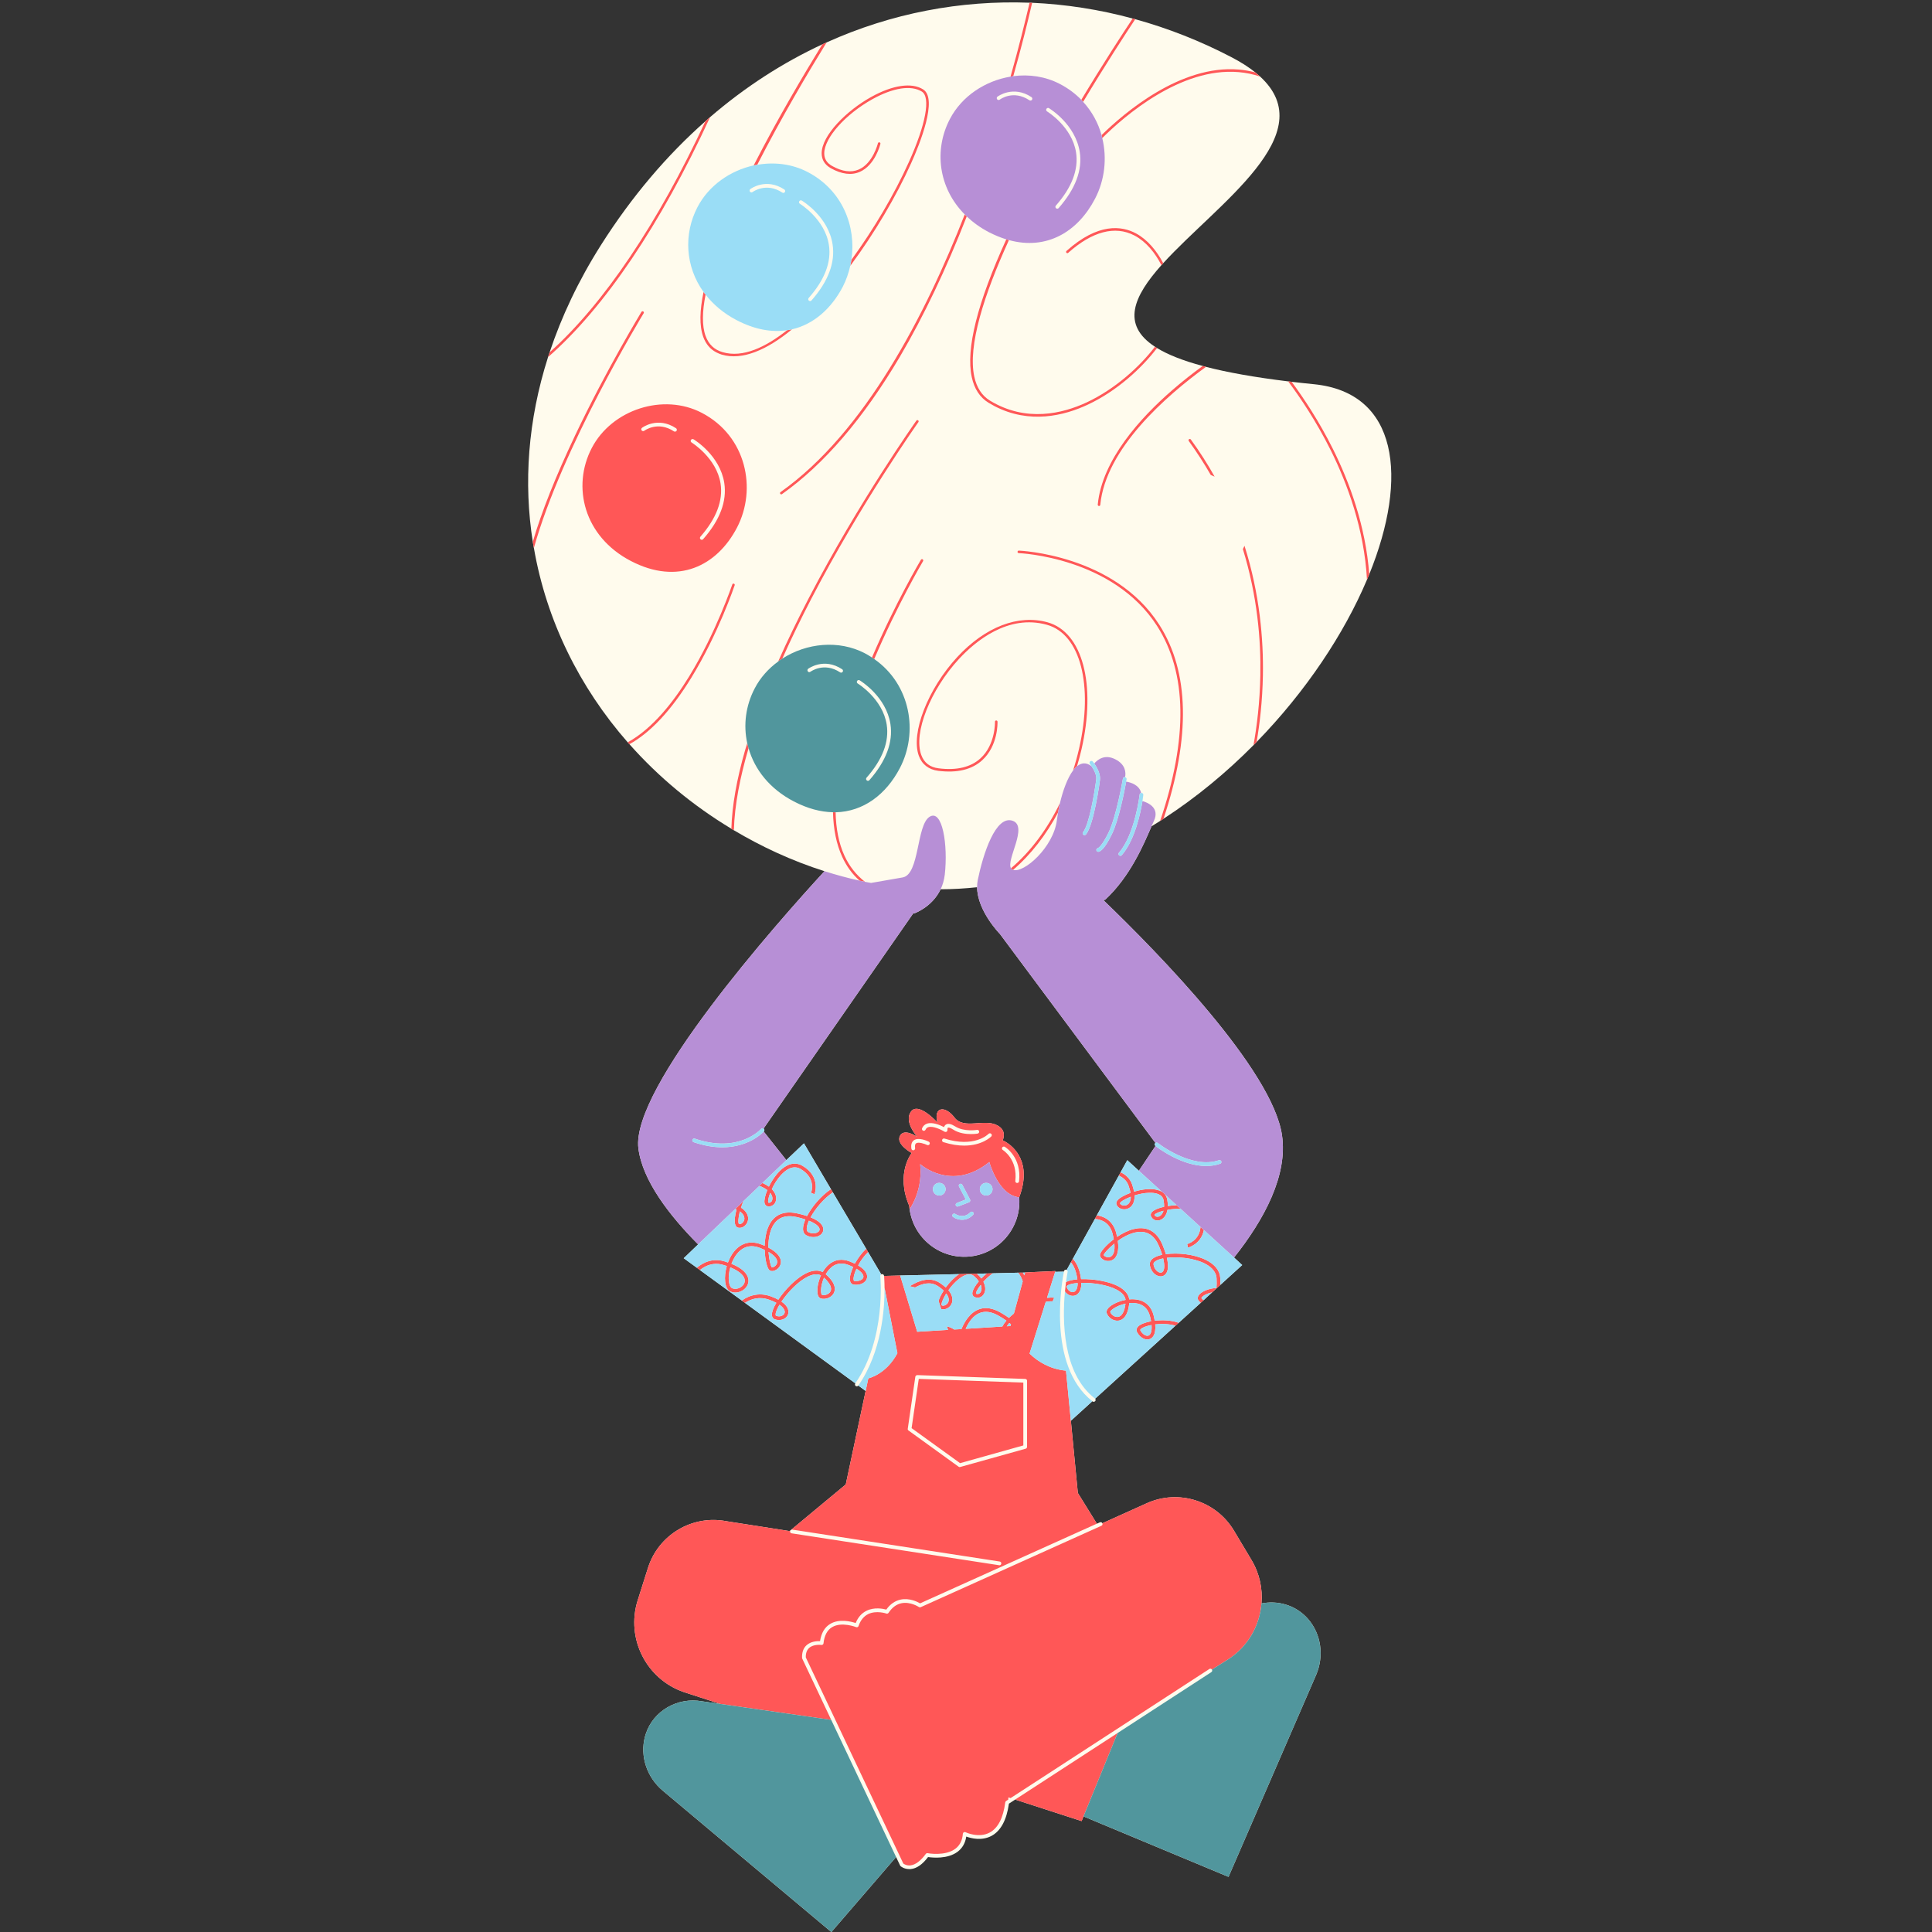 <svg xmlns="http://www.w3.org/2000/svg" xmlns:xlink="http://www.w3.org/1999/xlink" width="192" zoomAndPan="magnify" viewBox="0 0 144 144" height="192" preserveAspectRatio="xMidYMid meet" version="1.0"><rect x="0" y="0" width="144" height="144" fill="#333333" stroke="none"/><defs><clipPath id="51b310f413"><path d="M 47.867 48 L 98.594 48 L 98.594 144 L 47.867 144 Z M 47.867 48 " clip-rule="nonzero"/></clipPath></defs><path fill="#fffbed" d="M 71.141 83.293 C 70.434 82.367 69.559 82.504 69.871 83.664 C 69.871 83.664 68.461 82.094 67.902 82.848 C 67.344 83.598 68.359 84.727 68.359 84.727 C 68.359 84.727 67.367 84.047 67.07 84.676 C 66.773 85.305 67.953 85.938 67.953 85.938 C 67.953 85.938 66.727 87.453 67.77 89.879 C 67.773 89.961 67.785 90.043 67.797 90.121 C 68.086 92.262 70.004 93.828 72.188 93.66 C 74.449 93.484 76.141 91.504 75.965 89.242 C 76.207 88.598 76.305 88.039 76.305 87.562 C 76.305 85.641 74.738 84.996 74.738 84.996 C 74.871 84.645 74.902 84.184 74.344 83.883 C 73.352 83.34 71.844 84.219 71.141 83.293 Z M 86.121 85.188 C 86.109 85.195 86.102 85.199 86.094 85.211 C 86.047 85.27 86.055 85.355 86.117 85.406 C 86.117 85.406 86.121 85.414 86.125 85.414 L 84.887 87.262 L 84.023 86.473 L 83.523 87.375 L 83.391 87.621 L 81.75 90.586 L 81.605 90.855 L 79.965 93.82 L 79.82 94.082 L 79.504 94.656 C 79.492 94.648 79.48 94.645 79.465 94.641 C 79.391 94.625 79.316 94.672 79.301 94.75 C 79.301 94.754 79.301 94.77 79.297 94.781 L 78.645 94.797 L 78.664 94.738 L 76.41 94.84 L 76.406 94.848 L 76.23 94.855 L 75.891 94.859 L 74 94.906 L 73.539 94.918 L 72.816 94.934 L 71.492 94.965 L 67.094 95.07 L 65.895 95.102 C 65.891 95.094 65.891 95.09 65.891 95.09 C 65.883 95.012 65.812 94.957 65.738 94.965 C 65.719 94.969 65.699 94.973 65.68 94.98 L 64.703 93.324 L 64.559 93.074 L 62.074 88.871 L 61.934 88.633 L 59.922 85.219 L 58.609 86.469 L 56.922 84.34 C 56.934 84.328 56.938 84.324 56.938 84.32 C 56.992 84.262 56.98 84.176 56.926 84.125 C 56.922 84.121 56.914 84.121 56.91 84.117 L 68.082 68.055 L 68.133 68.082 C 68.133 68.082 69.469 67.629 70.109 66.281 C 71.027 66.281 71.934 66.223 72.828 66.129 C 72.84 67.902 74.535 69.621 74.535 69.621 Z M 97.934 28.637 C 97.359 28.582 96.805 28.52 96.27 28.457 C 96.184 28.445 96.098 28.434 96.012 28.426 C 93.508 28.121 91.488 27.758 89.887 27.344 C 89.805 27.32 89.727 27.301 89.645 27.277 C 88.152 26.879 87.039 26.43 86.238 25.941 C 86.188 25.91 86.133 25.879 86.086 25.844 C 83.543 24.188 84.496 22.082 86.566 19.762 C 86.613 19.711 86.656 19.664 86.699 19.617 C 90.73 15.188 98.609 10.004 93.922 5.707 C 93.812 5.605 93.691 5.5 93.566 5.398 C 93.082 5.008 92.484 4.625 91.77 4.254 C 89.453 3.047 87.055 2.105 84.613 1.43 C 84.551 1.414 84.488 1.395 84.422 1.379 C 81.957 0.711 79.445 0.32 76.93 0.207 C 76.863 0.207 76.801 0.207 76.738 0.203 C 71.602 0.008 66.453 0.977 61.613 3.16 C 61.504 3.211 61.398 3.258 61.289 3.305 C 58.363 4.664 55.551 6.469 52.926 8.73 C 52.812 8.832 52.695 8.93 52.578 9.035 C 49.719 11.559 47.094 14.633 44.789 18.27 C 43.105 20.93 41.848 23.605 40.965 26.262 C 40.922 26.383 40.887 26.5 40.848 26.617 C 39.336 31.348 39.023 36.012 39.711 40.387 C 39.734 40.539 39.762 40.691 39.793 40.844 C 40.73 46.262 43.195 51.227 46.785 55.328 C 46.828 55.375 46.871 55.422 46.914 55.469 C 49.074 57.906 51.633 60.035 54.512 61.77 C 54.574 61.809 54.637 61.848 54.699 61.883 C 55.719 62.488 56.773 63.047 57.867 63.547 C 59.07 64.098 60.27 64.559 61.453 64.934 C 57.855 68.852 47.02 81.082 47.582 85.594 C 47.883 87.988 49.891 90.594 52.035 92.75 L 50.961 93.781 L 51.938 94.492 L 52.172 94.664 L 55.289 96.934 L 55.527 97.109 L 63.75 103.105 L 63.75 103.109 C 63.707 103.172 63.719 103.262 63.781 103.305 C 63.809 103.32 63.836 103.328 63.863 103.328 C 63.906 103.328 63.945 103.309 63.977 103.273 L 64.52 103.672 L 63.039 110.641 L 58.957 114.031 C 58.945 114.035 58.934 114.043 58.926 114.055 L 58.848 114.117 L 54.145 113.383 C 51.59 112.891 49.074 114.391 48.293 116.871 L 47.527 119.289 C 46.637 122.129 48.172 125.164 50.988 126.125 L 53.684 127 L 52.328 126.805 C 50.516 126.477 48.691 127.5 48.129 129.25 C 48.109 129.309 48.09 129.371 48.074 129.434 C 47.68 130.914 48.23 132.484 49.402 133.469 L 61.965 144.004 L 66.789 138.41 L 67.09 139.047 C 67.094 139.062 67.109 139.078 67.121 139.09 C 67.133 139.102 67.375 139.312 67.773 139.312 C 67.809 139.312 67.848 139.312 67.887 139.309 C 68.328 139.266 68.758 138.961 69.172 138.414 C 69.496 138.461 70.641 138.582 71.387 138.008 C 71.738 137.738 71.949 137.363 72.02 136.887 C 72.371 137.016 73.168 137.227 73.902 136.836 C 74.594 136.461 75.027 135.656 75.199 134.434 L 75.664 134.129 L 80.617 135.734 L 80.758 135.383 L 91.566 139.891 L 98.09 124.852 C 98.699 123.445 98.488 121.793 97.477 120.648 C 97.434 120.598 97.387 120.551 97.344 120.508 C 96.461 119.609 95.203 119.277 94.023 119.512 C 94.117 118.414 93.883 117.277 93.273 116.262 L 91.973 114.086 C 90.637 111.855 87.84 110.977 85.473 112.043 L 82.164 113.535 C 82.137 113.465 82.051 113.434 81.984 113.465 L 81.754 113.566 L 80.336 111.277 L 79.816 105.895 L 81.418 104.438 C 81.426 104.441 81.43 104.449 81.438 104.453 C 81.461 104.473 81.492 104.484 81.52 104.484 C 81.562 104.484 81.605 104.461 81.633 104.426 C 81.676 104.375 81.668 104.301 81.625 104.25 L 87.613 98.809 L 87.852 98.594 L 89.496 97.102 L 89.707 96.91 L 90.348 96.32 L 90.957 95.77 L 92.586 94.289 L 91.98 93.73 C 94.234 90.883 95.996 87.602 95.551 84.605 C 94.832 79.723 86.336 71.031 82.242 67.094 L 82.383 67.051 C 84.254 65.312 85.246 62.93 85.828 61.59 C 86.043 61.457 86.258 61.324 86.469 61.188 C 86.555 61.137 86.641 61.082 86.723 61.023 C 89.176 59.434 91.426 57.562 93.426 55.543 C 93.504 55.461 93.586 55.383 93.66 55.305 C 97.348 51.52 100.188 47.227 101.887 43.207 C 101.945 43.074 102 42.941 102.055 42.809 C 105.004 35.551 104.195 29.262 97.934 28.637 " fill-opacity="1" fill-rule="nonzero"/><path fill="#ff5757" d="M 75.664 134.129 L 80.617 135.734 L 80.758 135.383 L 83.301 129.168 Z M 73.07 96.336 C 72.996 96.43 72.867 96.492 72.75 96.422 C 72.719 96.336 72.855 96.074 73.102 95.766 C 73.203 96.031 73.152 96.23 73.07 96.336 Z M 70.715 96.906 C 70.703 97.066 70.609 97.207 70.461 97.277 C 70.355 97.328 70.246 97.332 70.188 97.289 C 70.133 97.199 70.266 96.832 70.527 96.406 C 70.695 96.629 70.719 96.801 70.715 96.906 Z M 74 94.906 L 73.539 94.918 C 73.398 95.035 73.266 95.16 73.145 95.289 C 73.059 95.172 72.949 95.055 72.816 94.934 L 71.492 94.965 C 71.121 95.207 70.77 95.578 70.492 95.961 C 70.371 95.852 70.223 95.734 70.043 95.617 C 69.34 95.16 68.531 95.406 67.809 95.867 L 68.203 95.961 C 68.777 95.645 69.379 95.52 69.891 95.852 C 70.078 95.969 70.223 96.09 70.336 96.195 C 70.156 96.477 70.02 96.746 69.953 96.961 L 70.152 97.57 C 70.285 97.613 70.438 97.598 70.582 97.527 C 70.816 97.414 70.973 97.184 70.988 96.922 C 71 96.73 70.945 96.469 70.691 96.164 C 70.895 95.875 71.152 95.582 71.445 95.348 C 71.785 95.07 72.266 94.812 72.633 95.141 C 72.77 95.266 72.875 95.387 72.953 95.504 C 72.688 95.82 72.504 96.133 72.477 96.34 C 72.449 96.52 72.535 96.605 72.586 96.641 C 72.82 96.793 73.113 96.738 73.293 96.508 C 73.465 96.281 73.5 95.93 73.297 95.535 C 73.492 95.316 73.734 95.094 74 94.906 Z M 85.602 99.547 C 85.418 99.613 85.145 99.441 84.996 99.156 C 84.988 99.145 84.977 99.121 85.027 99.062 C 85.145 98.945 85.449 98.828 85.828 98.758 C 85.871 99.246 85.75 99.488 85.602 99.547 Z M 83.32 98.156 C 83.074 98.184 82.812 97.98 82.75 97.785 C 82.738 97.691 83.168 97.324 83.887 97.168 C 83.816 97.766 83.613 98.121 83.32 98.156 Z M 80.152 96.223 C 80.047 96.328 79.922 96.312 79.859 96.297 C 79.688 96.246 79.547 96.09 79.5 95.895 C 79.5 95.887 79.496 95.863 79.547 95.824 C 79.676 95.723 79.957 95.656 80.324 95.629 C 80.324 95.996 80.215 96.16 80.152 96.223 Z M 86.066 98.441 C 86.047 98.309 86.016 98.168 85.977 98.016 C 85.824 97.426 85.449 97.035 84.895 96.895 C 84.66 96.836 84.414 96.824 84.168 96.848 C 84.117 96.473 83.848 96.148 83.383 95.891 C 82.656 95.496 81.488 95.312 80.578 95.34 C 80.559 95.164 80.52 94.965 80.453 94.734 C 80.355 94.383 80.191 94.078 79.965 93.82 L 79.82 94.082 C 79.977 94.277 80.105 94.512 80.188 94.812 C 80.242 95.02 80.281 95.199 80.301 95.355 C 79.938 95.383 79.641 95.453 79.453 95.559 C 79.43 95.762 79.402 95.996 79.375 96.258 C 79.477 96.406 79.617 96.516 79.785 96.562 C 79.996 96.621 80.199 96.57 80.348 96.422 C 80.461 96.312 80.605 96.078 80.598 95.617 C 81.438 95.598 82.555 95.758 83.25 96.137 C 83.637 96.348 83.852 96.598 83.895 96.887 C 83.344 96.988 82.84 97.242 82.617 97.484 C 82.461 97.652 82.457 97.789 82.488 97.871 C 82.586 98.18 82.957 98.48 83.355 98.434 C 83.613 98.406 84.066 98.195 84.168 97.125 C 84.672 97.078 85.465 97.16 85.707 98.09 C 85.746 98.23 85.773 98.359 85.793 98.48 C 85.352 98.562 84.992 98.703 84.828 98.871 C 84.707 99 84.676 99.148 84.75 99.289 C 84.969 99.707 85.383 99.93 85.703 99.805 C 85.867 99.742 86.176 99.52 86.105 98.711 C 86.582 98.656 87.137 98.672 87.613 98.809 L 87.852 98.594 C 87.312 98.398 86.645 98.367 86.066 98.441 Z M 86.664 94.785 C 86.586 94.875 86.484 94.863 86.414 94.84 C 86.227 94.781 86.016 94.555 85.977 94.234 C 85.973 94.207 85.961 94.117 86.109 94.012 C 86.242 93.914 86.449 93.844 86.695 93.793 C 86.828 94.336 86.785 94.656 86.664 94.785 Z M 82.852 93.617 C 82.688 93.762 82.484 93.699 82.426 93.676 C 82.32 93.629 82.266 93.566 82.262 93.543 C 82.277 93.441 82.594 93.066 83.059 92.688 C 83.113 93.277 82.969 93.52 82.852 93.617 Z M 90.953 95.27 C 90.926 94.703 90.547 94.227 89.859 93.898 C 88.98 93.473 87.781 93.359 86.898 93.477 C 86.832 93.258 86.742 93.016 86.637 92.758 C 86.098 91.5 85.168 91.438 84.488 91.609 C 84.074 91.711 83.648 91.93 83.262 92.188 C 83.246 92.105 83.227 92.02 83.203 91.926 C 83.008 91.148 82.488 90.684 81.75 90.586 L 81.605 90.855 C 82.137 90.895 82.723 91.145 82.934 91.996 C 82.969 92.129 82.992 92.254 83.016 92.367 C 82.41 92.824 81.969 93.348 81.984 93.559 C 81.996 93.711 82.125 93.855 82.32 93.934 C 82.516 94.012 82.809 94.027 83.039 93.828 C 83.234 93.656 83.426 93.285 83.316 92.488 C 83.754 92.172 84.289 91.891 84.809 91.828 C 85.52 91.742 86.051 92.094 86.379 92.867 C 86.484 93.109 86.562 93.328 86.625 93.523 C 86.34 93.586 86.105 93.672 85.949 93.785 C 85.715 93.953 85.688 94.141 85.699 94.27 C 85.746 94.66 86.004 95.004 86.328 95.105 C 86.535 95.172 86.734 95.125 86.871 94.973 C 87.078 94.75 87.109 94.324 86.973 93.75 C 87.801 93.652 88.945 93.766 89.742 94.148 C 90.152 94.348 90.645 94.703 90.676 95.285 C 90.691 95.562 90.684 95.801 90.668 95.996 C 90.078 96.031 89.512 96.273 89.332 96.562 C 89.242 96.711 89.258 96.875 89.379 96.992 C 89.414 97.031 89.453 97.066 89.496 97.102 L 89.707 96.91 C 89.66 96.875 89.617 96.84 89.574 96.797 C 89.551 96.773 89.539 96.758 89.566 96.711 C 89.656 96.566 89.969 96.406 90.348 96.32 L 90.957 95.77 C 90.965 95.617 90.965 95.453 90.953 95.27 Z M 86.352 90.68 C 86.234 90.711 86.094 90.676 86.047 90.551 C 86.074 90.469 86.34 90.34 86.719 90.242 C 86.641 90.516 86.477 90.645 86.352 90.68 Z M 84.129 89.703 C 84.023 89.828 83.863 89.879 83.703 89.848 C 83.59 89.824 83.504 89.762 83.477 89.691 C 83.492 89.586 83.82 89.371 84.285 89.199 C 84.285 89.469 84.199 89.621 84.129 89.703 Z M 87.699 89.828 C 87.477 89.832 87.254 89.859 87.043 89.891 C 87.047 89.746 87.031 89.586 87 89.41 C 86.973 89.27 86.922 89.148 86.84 89.043 C 86.781 88.965 86.703 88.895 86.609 88.832 C 86.527 88.781 86.434 88.738 86.324 88.707 C 85.816 88.551 85.125 88.637 84.527 88.82 C 84.496 88.66 84.449 88.477 84.379 88.273 C 84.223 87.84 83.914 87.555 83.523 87.375 L 83.391 87.621 C 83.723 87.773 83.988 88.012 84.113 88.367 C 84.191 88.574 84.234 88.754 84.262 88.91 C 83.844 89.062 83.5 89.25 83.336 89.414 C 83.188 89.566 83.188 89.691 83.215 89.766 C 83.27 89.941 83.438 90.078 83.648 90.121 C 83.906 90.172 84.168 90.082 84.34 89.887 C 84.465 89.738 84.582 89.496 84.559 89.102 C 84.898 88.996 85.281 88.914 85.656 88.906 C 86.094 88.895 86.637 88.98 86.727 89.461 C 86.758 89.645 86.77 89.809 86.766 89.945 C 86.355 90.035 86.027 90.172 85.875 90.324 C 85.746 90.449 85.762 90.57 85.781 90.629 C 85.875 90.891 86.145 91.023 86.426 90.949 C 86.695 90.875 86.941 90.617 87.016 90.176 C 87.32 90.121 87.66 90.09 88.004 90.105 Z M 89.48 91.453 C 89.387 92.488 88.523 92.715 88.484 92.723 L 88.547 92.992 C 88.559 92.988 89.523 92.746 89.73 91.68 Z M 93.273 116.262 L 91.973 114.086 C 90.637 111.855 87.84 110.977 85.473 112.043 L 82.164 113.535 C 82.172 113.555 82.176 113.574 82.176 113.594 C 82.176 113.645 82.148 113.695 82.098 113.719 L 68.625 119.789 C 68.582 119.809 68.531 119.805 68.492 119.781 C 68.484 119.773 67.859 119.359 67.188 119.496 C 66.812 119.574 66.492 119.812 66.23 120.207 C 66.195 120.262 66.129 120.285 66.07 120.266 C 66.062 120.262 65.32 120.008 64.707 120.305 C 64.379 120.469 64.137 120.766 63.992 121.191 C 63.98 121.23 63.957 121.258 63.922 121.273 C 63.883 121.289 63.848 121.289 63.812 121.277 C 63.801 121.273 62.734 120.852 62.023 121.277 C 61.66 121.488 61.441 121.898 61.379 122.484 C 61.375 122.523 61.355 122.555 61.324 122.578 C 61.297 122.602 61.258 122.613 61.219 122.605 C 61.215 122.605 60.641 122.527 60.309 122.828 C 60.137 122.984 60.051 123.219 60.059 123.531 L 67.328 138.898 C 67.387 138.941 67.582 139.066 67.863 139.035 C 68.234 138.992 68.625 138.695 69 138.184 C 69.031 138.141 69.082 138.113 69.137 138.125 C 69.152 138.129 70.457 138.371 71.219 137.785 C 71.547 137.535 71.73 137.16 71.766 136.68 C 71.77 136.633 71.797 136.59 71.832 136.566 C 71.875 136.547 71.926 136.543 71.965 136.562 C 71.973 136.57 72.949 137.031 73.77 136.586 C 74.387 136.254 74.777 135.496 74.926 134.336 C 74.934 134.293 74.957 134.258 74.992 134.234 L 75.156 134.125 C 75.152 134.078 75.152 134.035 75.152 133.992 L 75.184 133.973 L 75.324 134.02 L 90.141 124.395 C 90.203 124.355 90.289 124.371 90.332 124.438 L 91.488 123.711 C 93.004 122.758 93.891 121.176 94.023 119.512 C 94.117 118.414 93.883 117.277 93.273 116.262 Z M 64.348 95.207 C 64.297 95.398 64 95.52 63.684 95.477 C 63.664 95.477 63.637 95.469 63.625 95.395 C 63.594 95.23 63.672 94.918 63.836 94.566 C 64.262 94.816 64.387 95.055 64.348 95.207 Z M 61.895 96.262 C 61.777 96.477 61.457 96.574 61.262 96.512 C 61.176 96.465 61.125 95.906 61.418 95.23 C 61.863 95.633 62.035 96.008 61.895 96.262 Z M 58.484 97.727 C 58.512 97.875 58.426 97.969 58.371 98.008 C 58.238 98.121 58.027 98.145 57.84 98.066 C 57.832 98.062 57.812 98.055 57.809 97.992 C 57.805 97.828 57.91 97.559 58.098 97.246 C 58.402 97.457 58.473 97.641 58.484 97.727 Z M 63.961 94.316 C 64.148 93.969 64.402 93.609 64.703 93.324 L 64.559 93.074 C 64.223 93.395 63.93 93.793 63.715 94.184 C 63.598 94.129 63.465 94.074 63.32 94.016 C 62.746 93.797 62.215 93.879 61.777 94.25 C 61.594 94.406 61.441 94.602 61.32 94.812 C 60.98 94.641 60.562 94.668 60.086 94.902 C 59.34 95.266 58.516 96.113 58.012 96.871 C 57.855 96.785 57.672 96.703 57.449 96.621 C 56.703 96.352 55.941 96.469 55.289 96.934 L 55.527 97.109 C 55.961 96.82 56.586 96.605 57.352 96.883 C 57.559 96.957 57.723 97.031 57.863 97.105 C 57.652 97.461 57.523 97.785 57.531 98.004 C 57.539 98.215 57.664 98.297 57.734 98.324 C 58.016 98.438 58.332 98.398 58.547 98.227 C 58.719 98.09 58.793 97.891 58.758 97.68 C 58.734 97.527 58.629 97.273 58.246 97.016 C 58.719 96.316 59.492 95.5 60.207 95.152 C 60.602 94.961 60.93 94.93 61.188 95.059 C 60.957 95.57 60.875 96.125 60.941 96.449 C 60.984 96.676 61.098 96.754 61.18 96.781 C 61.488 96.875 61.945 96.746 62.141 96.395 C 62.266 96.164 62.355 95.676 61.547 94.973 C 61.797 94.539 62.324 93.938 63.219 94.277 C 63.355 94.328 63.48 94.383 63.59 94.434 C 63.402 94.844 63.309 95.215 63.352 95.449 C 63.383 95.617 63.488 95.73 63.645 95.75 C 64.113 95.816 64.531 95.609 64.617 95.273 C 64.664 95.105 64.656 94.723 63.961 94.316 Z M 60.98 91.82 C 60.824 91.941 60.516 91.98 60.234 91.828 C 60.207 91.816 60.133 91.77 60.129 91.59 C 60.129 91.426 60.188 91.215 60.289 90.984 C 60.809 91.191 61.043 91.414 61.082 91.586 C 61.109 91.699 61.039 91.777 60.98 91.82 Z M 57.926 94.016 C 57.945 94.238 57.773 94.367 57.723 94.398 C 57.625 94.461 57.539 94.465 57.523 94.457 C 57.449 94.383 57.324 93.906 57.281 93.312 C 57.797 93.609 57.91 93.867 57.926 94.016 Z M 55.5 95.363 C 55.539 95.555 55.461 95.742 55.285 95.887 C 55.074 96.055 54.789 96.109 54.574 96.016 C 54.309 95.906 54.219 95.211 54.434 94.461 C 55.266 94.805 55.465 95.16 55.5 95.363 Z M 60.418 90.734 C 60.766 90.086 61.402 89.332 62.074 88.871 L 61.934 88.633 C 61.188 89.133 60.52 89.934 60.152 90.637 C 59.934 90.562 59.684 90.496 59.41 90.438 C 58.074 90.148 57.484 90.867 57.23 91.523 C 57.078 91.918 57.004 92.395 56.992 92.855 C 56.918 92.82 56.836 92.785 56.746 92.754 C 55.695 92.344 54.777 92.816 54.293 94.012 C 54.281 94.043 54.27 94.07 54.258 94.102 C 54.184 94.074 54.105 94.047 54.023 94.02 C 53.367 93.816 52.738 93.922 52.148 94.328 C 52.078 94.383 52.008 94.438 51.938 94.492 L 52.172 94.664 C 52.242 94.609 52.312 94.551 52.391 94.504 C 52.879 94.195 53.402 94.121 53.941 94.289 C 54.023 94.312 54.098 94.336 54.172 94.363 C 53.938 95.176 53.984 96.074 54.465 96.273 C 54.773 96.406 55.172 96.336 55.461 96.102 C 55.715 95.891 55.832 95.605 55.773 95.312 C 55.715 94.996 55.438 94.57 54.52 94.195 C 54.531 94.172 54.539 94.145 54.551 94.117 C 54.754 93.617 55.359 92.512 56.645 93.012 C 56.773 93.062 56.891 93.113 56.996 93.16 C 57.02 93.922 57.188 94.582 57.371 94.691 C 57.504 94.77 57.695 94.75 57.871 94.633 C 58.051 94.52 58.23 94.289 58.203 93.988 C 58.176 93.727 57.98 93.359 57.27 92.988 C 57.266 92.445 57.344 91.852 57.598 91.387 C 57.938 90.758 58.527 90.531 59.352 90.707 C 59.609 90.762 59.836 90.824 60.027 90.891 C 59.914 91.156 59.852 91.398 59.852 91.59 C 59.852 91.875 59.988 92.012 60.102 92.074 C 60.449 92.258 60.875 92.25 61.145 92.047 C 61.32 91.914 61.398 91.723 61.355 91.523 C 61.289 91.227 60.965 90.953 60.418 90.734 Z M 55.34 91.141 C 55.254 91.219 55.152 91.258 55.082 91.234 C 55.004 91.164 55.02 90.773 55.145 90.289 C 55.367 90.453 55.445 90.609 55.469 90.711 C 55.512 90.867 55.461 91.031 55.34 91.141 Z M 55.742 90.645 C 55.695 90.457 55.562 90.223 55.23 90.012 C 55.281 89.848 55.344 89.684 55.418 89.52 L 54.805 90.105 C 54.84 90.117 54.867 90.133 54.898 90.145 C 54.781 90.57 54.734 90.961 54.777 91.191 C 54.812 91.398 54.914 91.473 54.992 91.496 C 55.168 91.551 55.371 91.492 55.531 91.348 C 55.723 91.168 55.805 90.898 55.742 90.645 Z M 57.551 89.465 C 57.512 89.578 57.402 89.672 57.27 89.641 C 57.219 89.57 57.266 89.277 57.406 88.91 C 57.586 89.137 57.594 89.34 57.551 89.465 Z M 59.82 86.895 C 59.391 86.641 58.922 86.676 58.453 86.996 C 57.992 87.309 57.582 87.891 57.309 88.445 C 57.191 88.359 57.051 88.277 56.891 88.199 C 56.867 88.191 56.848 88.184 56.824 88.176 L 56.59 88.402 C 56.648 88.41 56.711 88.426 56.773 88.457 C 56.945 88.535 57.082 88.617 57.191 88.703 C 57.031 89.09 56.949 89.438 56.98 89.645 C 57.016 89.828 57.121 89.883 57.18 89.902 C 57.445 89.973 57.711 89.832 57.812 89.562 C 57.91 89.293 57.84 88.949 57.527 88.633 C 57.688 88.285 57.914 87.91 58.195 87.598 C 58.559 87.199 59.105 86.797 59.676 87.133 C 60.863 87.832 60.469 88.867 60.449 88.906 L 60.711 89.012 C 60.715 89 61.215 87.719 59.82 86.895 Z M 68.48 102.773 L 67.945 106.445 L 71.559 109.055 L 76.273 107.734 L 76.273 103.051 Z M 67.945 106.445 L 71.559 109.055 L 76.273 107.734 L 76.273 103.051 L 68.48 102.773 Z M 76.551 107.84 C 76.551 107.902 76.508 107.961 76.449 107.977 L 71.57 109.34 C 71.559 109.344 71.543 109.348 71.531 109.348 C 71.504 109.348 71.473 109.34 71.449 109.32 L 67.715 106.621 C 67.672 106.59 67.648 106.543 67.66 106.488 L 68.223 102.613 C 68.234 102.543 68.305 102.496 68.367 102.492 L 76.418 102.777 C 76.492 102.781 76.551 102.84 76.551 102.914 Z M 72.539 98.184 C 73.055 97.688 73.688 97.645 74.418 98.062 C 74.648 98.191 74.844 98.316 75.012 98.434 C 74.879 98.586 74.777 98.734 74.707 98.871 L 71.973 99.043 C 72.121 98.719 72.305 98.414 72.539 98.184 Z M 75.23 98.605 C 75.277 98.641 75.312 98.672 75.352 98.703 L 75.312 98.836 L 75.043 98.852 C 75.094 98.77 75.156 98.688 75.23 98.605 Z M 75.438 98.391 L 75.43 98.406 C 75.43 98.406 75.43 98.406 75.426 98.402 C 75.43 98.398 75.434 98.395 75.438 98.391 Z M 80.336 111.277 L 79.816 105.895 L 79.453 102.16 C 78.277 102.051 77.383 101.508 76.738 100.891 L 77.945 97.031 C 78.105 97 78.281 96.984 78.457 96.996 L 78.574 96.727 C 78.41 96.707 78.23 96.711 78.039 96.734 L 78.645 94.797 L 78.664 94.738 L 76.41 94.84 L 76.406 94.848 L 76.352 95.055 C 76.316 94.988 76.277 94.922 76.23 94.855 L 75.891 94.859 C 76.07 95.09 76.172 95.309 76.227 95.512 L 75.57 97.902 C 75.438 98.008 75.312 98.121 75.203 98.227 C 75.016 98.094 74.801 97.957 74.555 97.816 C 73.363 97.145 72.586 97.656 72.148 98.207 C 71.953 98.449 71.793 98.746 71.66 99.062 L 71.121 99.094 C 70.941 98.98 70.758 98.898 70.574 98.855 L 70.66 99.121 L 68.363 99.262 L 67.094 95.07 L 65.895 95.102 C 65.895 95.152 65.926 95.477 65.93 95.992 L 66.887 100.859 C 66.043 102.457 64.719 102.734 64.719 102.734 L 64.52 103.672 L 63.039 110.641 L 58.957 114.031 C 58.98 114.012 59.016 114.004 59.047 114.008 L 74.512 116.387 C 74.59 116.398 74.645 116.473 74.629 116.547 C 74.621 116.617 74.562 116.668 74.492 116.668 C 74.488 116.668 74.48 116.668 74.473 116.664 L 59.004 114.285 C 58.93 114.273 58.875 114.203 58.887 114.129 C 58.891 114.098 58.906 114.074 58.926 114.055 L 58.848 114.117 L 54.145 113.383 C 51.59 112.891 49.074 114.391 48.293 116.871 L 47.527 119.289 C 46.637 122.129 48.172 125.164 50.988 126.125 L 53.684 127 L 61.953 128.188 L 59.793 123.621 C 59.785 123.605 59.781 123.586 59.781 123.57 C 59.766 123.156 59.879 122.836 60.121 122.621 C 60.441 122.336 60.895 122.312 61.121 122.32 C 61.215 121.711 61.469 121.281 61.883 121.035 C 62.555 120.633 63.441 120.859 63.777 120.973 C 63.953 120.539 64.223 120.234 64.59 120.055 C 65.168 119.773 65.809 119.902 66.059 119.969 C 66.352 119.559 66.715 119.309 67.137 119.223 C 67.785 119.09 68.383 119.391 68.578 119.504 L 81.754 113.566 Z M 68.48 102.773 L 67.945 106.445 L 71.559 109.055 L 76.273 107.734 L 76.273 103.051 Z M 75.953 88.051 C 75.945 88.121 75.883 88.172 75.816 88.172 L 75.797 88.172 C 75.723 88.164 75.664 88.094 75.676 88.02 C 75.863 86.402 74.758 85.723 74.75 85.719 C 74.68 85.68 74.66 85.594 74.699 85.527 C 74.738 85.461 74.824 85.438 74.891 85.477 C 74.941 85.508 76.164 86.258 75.953 88.051 Z M 73.883 84.707 C 73.848 84.738 73.199 85.387 71.867 85.387 C 71.422 85.387 70.906 85.316 70.312 85.129 C 70.238 85.105 70.199 85.027 70.223 84.953 C 70.246 84.879 70.324 84.84 70.398 84.863 C 72.609 85.566 73.641 84.555 73.684 84.508 C 73.738 84.457 73.824 84.453 73.879 84.508 C 73.938 84.562 73.938 84.648 73.883 84.707 Z M 69.188 84.012 C 69.094 84.043 69.027 84.105 68.984 84.203 C 68.953 84.27 68.871 84.305 68.801 84.273 C 68.73 84.246 68.699 84.164 68.727 84.094 C 68.801 83.922 68.93 83.801 69.105 83.746 C 69.508 83.617 70.07 83.859 70.363 84.008 C 70.387 83.938 70.43 83.863 70.508 83.816 C 70.668 83.719 70.891 83.766 71.195 83.957 C 71.852 84.375 72.809 84.219 72.82 84.215 C 72.895 84.203 72.969 84.254 72.98 84.328 C 72.996 84.406 72.941 84.477 72.867 84.492 C 72.848 84.496 72.648 84.527 72.371 84.527 C 71.996 84.527 71.473 84.469 71.043 84.191 C 70.805 84.039 70.688 84.035 70.656 84.051 C 70.621 84.07 70.609 84.16 70.617 84.215 C 70.621 84.27 70.598 84.32 70.555 84.348 C 70.508 84.375 70.449 84.375 70.406 84.352 C 70.188 84.219 69.543 83.895 69.188 84.012 Z M 69.285 85.281 C 69.254 85.348 69.168 85.375 69.102 85.34 C 68.906 85.246 68.445 85.094 68.277 85.219 C 68.203 85.273 68.18 85.395 68.207 85.574 C 68.219 85.652 68.164 85.723 68.09 85.734 C 68.082 85.738 68.078 85.738 68.07 85.738 C 68 85.738 67.941 85.688 67.93 85.621 C 67.887 85.324 67.945 85.117 68.113 84.992 C 68.465 84.734 69.148 85.055 69.223 85.094 C 69.293 85.129 69.32 85.211 69.285 85.281 Z M 74.738 84.996 C 74.871 84.645 74.902 84.184 74.344 83.883 C 73.352 83.34 71.844 84.219 71.141 83.293 C 70.434 82.367 69.559 82.504 69.871 83.664 C 69.871 83.664 68.461 82.094 67.902 82.848 C 67.344 83.598 68.359 84.727 68.359 84.727 C 68.359 84.727 67.367 84.047 67.07 84.676 C 66.773 85.305 67.953 85.938 67.953 85.938 C 67.953 85.938 66.727 87.453 67.77 89.879 C 67.773 89.961 67.785 90.043 67.797 90.121 C 67.797 90.121 68.613 89.02 68.613 87.332 C 68.613 87.27 68.613 87.203 68.609 87.137 C 68.605 87.016 68.598 86.891 68.586 86.766 C 68.586 86.766 70.926 88.879 73.738 86.609 C 73.738 86.609 74.41 89.09 75.965 89.242 C 76.207 88.598 76.305 88.039 76.305 87.562 C 76.305 85.641 74.738 84.996 74.738 84.996 Z M 58.664 24.613 C 57.086 25.863 55.371 26.699 53.852 26.246 C 53.234 26.062 52.824 25.672 52.594 25.051 C 52.312 24.281 52.34 23.215 52.59 21.961 C 52.539 21.898 52.488 21.832 52.438 21.762 C 52.156 23.121 52.113 24.277 52.418 25.113 C 52.609 25.641 52.938 26.031 53.395 26.266 C 53.52 26.332 53.652 26.383 53.793 26.43 C 55.336 26.887 57.172 26.074 59.031 24.547 C 58.91 24.57 58.789 24.594 58.664 24.613 Z M 68.805 6.664 C 67.953 6.129 66.539 6.336 64.934 7.227 C 63.121 8.23 61.246 10.078 61.242 11.426 C 61.242 11.906 61.473 12.281 61.926 12.539 C 62.734 12.988 63.461 13.082 64.086 12.809 C 65.227 12.309 65.602 10.789 65.621 10.723 C 65.633 10.672 65.602 10.621 65.551 10.609 C 65.496 10.598 65.449 10.629 65.434 10.68 C 65.434 10.695 65.062 12.176 64.012 12.633 C 63.441 12.879 62.773 12.793 62.02 12.371 C 61.629 12.152 61.43 11.836 61.434 11.426 C 61.438 10.281 63.016 8.508 65.027 7.391 C 66.566 6.535 67.91 6.332 68.707 6.824 C 69.379 7.246 69.012 9.258 67.742 12.078 C 66.66 14.48 65.121 17.09 63.457 19.371 C 63.434 19.523 63.406 19.672 63.371 19.82 C 65.191 17.375 66.812 14.609 67.914 12.156 C 68.555 10.734 69.918 7.355 68.805 6.664 Z M 61.289 3.305 C 59.93 5.516 57.945 8.863 56.176 12.328 C 56.266 12.312 56.348 12.301 56.438 12.285 C 58.25 8.742 60.273 5.332 61.613 3.16 C 61.504 3.211 61.398 3.258 61.289 3.305 Z M 76.738 0.203 C 76.406 1.633 75.934 3.531 75.32 5.711 C 75.387 5.699 75.457 5.684 75.523 5.676 C 76.137 3.512 76.602 1.629 76.93 0.207 C 76.863 0.207 76.801 0.207 76.738 0.203 Z M 71.906 15.984 C 69 23.426 64.469 32.227 58.18 36.676 C 58.133 36.703 58.125 36.766 58.156 36.809 C 58.164 36.82 58.176 36.828 58.188 36.836 C 58.219 36.852 58.258 36.852 58.285 36.828 C 61.418 34.617 64.371 31.168 67.082 26.57 C 68.852 23.559 70.52 20.059 72.055 16.133 C 72 16.082 71.953 16.031 71.906 15.984 Z M 84.672 17.398 C 83.609 16.828 81.855 16.59 79.492 18.703 C 79.453 18.738 79.449 18.797 79.484 18.836 C 79.52 18.879 79.578 18.879 79.613 18.848 C 81.406 17.246 83.109 16.801 84.543 17.547 C 84.555 17.551 84.57 17.559 84.582 17.566 C 85.434 18.023 86.098 18.848 86.566 19.762 C 86.613 19.711 86.656 19.664 86.699 19.617 C 86.215 18.691 85.535 17.867 84.672 17.398 Z M 84.422 1.379 C 83.699 2.465 82.246 4.691 80.594 7.438 C 80.641 7.484 80.684 7.539 80.73 7.59 C 82.422 4.77 83.906 2.5 84.613 1.43 C 84.551 1.414 84.488 1.395 84.422 1.379 Z M 86.086 25.844 C 84.941 27.336 83.125 28.992 81.004 29.988 C 79.195 30.832 76.477 31.496 73.785 29.859 C 73.188 29.496 72.793 28.891 72.617 28.074 C 72.121 25.77 73.348 21.953 75.199 17.895 C 75.133 17.879 75.066 17.859 75.004 17.84 C 72.848 22.562 71.977 26.012 72.43 28.109 C 72.617 28.984 73.039 29.629 73.688 30.023 C 73.832 30.109 73.98 30.191 74.125 30.27 C 76.742 31.633 79.332 30.98 81.086 30.156 C 83.238 29.148 85.078 27.461 86.238 25.941 C 86.188 25.91 86.133 25.879 86.086 25.844 Z M 93.566 5.398 C 93.164 5.293 92.754 5.219 92.336 5.184 C 87.992 4.812 83.793 8.414 82.105 10.07 C 82.125 10.145 82.141 10.215 82.156 10.289 C 83.766 8.688 87.977 5.004 92.32 5.375 C 92.871 5.422 93.402 5.531 93.922 5.707 C 93.812 5.605 93.691 5.5 93.566 5.398 Z M 68.434 31.332 C 68.387 31.297 68.328 31.309 68.301 31.352 C 68.258 31.414 64.016 37.398 60.281 44.582 C 59.43 46.219 58.668 47.793 58 49.305 C 58.102 49.227 58.203 49.156 58.309 49.09 C 58.996 47.551 59.73 46.055 60.449 44.668 C 64.176 37.496 68.414 31.52 68.453 31.461 C 68.484 31.418 68.473 31.359 68.434 31.332 Z M 55.695 55.398 C 55.645 55.559 55.59 55.727 55.543 55.887 C 54.91 58.082 54.562 60.047 54.512 61.77 C 54.574 61.809 54.637 61.848 54.699 61.883 C 54.75 59.992 55.164 57.906 55.793 55.766 C 55.758 55.645 55.723 55.52 55.695 55.398 Z M 75.355 64.715 C 75.387 64.762 75.422 64.797 75.477 64.82 C 75.484 64.824 75.5 64.824 75.512 64.832 C 76.859 63.68 77.984 62.199 78.863 60.555 C 78.902 60.324 78.949 60.09 79.004 59.855 C 78.094 61.734 76.863 63.434 75.355 64.715 Z M 78.09 46.387 C 75.902 45.773 73.445 46.715 71.352 48.969 C 69.156 51.34 67.871 54.641 68.484 56.332 C 68.719 56.977 69.223 57.363 69.934 57.453 C 71.34 57.629 72.445 57.363 73.211 56.66 C 74.398 55.578 74.352 53.863 74.348 53.793 C 74.348 53.738 74.301 53.699 74.25 53.699 C 74.199 53.699 74.156 53.746 74.16 53.797 C 74.16 53.812 74.203 55.5 73.082 56.52 C 72.359 57.184 71.305 57.438 69.957 57.266 C 69.312 57.188 68.875 56.852 68.664 56.266 C 68.07 54.637 69.336 51.422 71.488 49.102 C 72.691 47.805 75.137 45.754 78.039 46.57 C 80.531 47.27 81.508 51.07 80.426 55.809 C 80.301 56.352 80.152 56.891 79.98 57.426 C 80.074 57.305 80.168 57.195 80.273 57.113 C 80.398 56.695 80.512 56.273 80.609 55.852 C 81.719 51.008 80.684 47.117 78.09 46.387 Z M 62.938 63.773 C 62.508 62.836 62.309 61.734 62.281 60.543 C 62.219 60.543 62.152 60.543 62.086 60.539 C 62.117 61.816 62.344 62.926 62.77 63.855 C 63.086 64.555 63.52 65.148 64.066 65.637 C 64.203 65.668 64.34 65.699 64.473 65.727 C 63.816 65.215 63.301 64.566 62.938 63.773 Z M 68.766 41.688 C 68.723 41.664 68.664 41.68 68.637 41.727 C 68.617 41.762 66.727 44.945 64.992 49.008 C 65.051 49.043 65.105 49.086 65.16 49.121 C 66.887 45.059 68.762 41.891 68.801 41.82 C 68.828 41.777 68.812 41.719 68.766 41.688 Z M 86.406 46.566 C 83.059 41.328 76.008 41.043 75.938 41.039 C 75.887 41.035 75.844 41.078 75.84 41.129 C 75.84 41.184 75.879 41.227 75.934 41.227 C 76 41.23 82.957 41.516 86.25 46.668 C 88.484 50.168 88.551 55.043 86.469 61.188 C 86.555 61.137 86.641 61.082 86.723 61.023 C 88.75 54.926 88.648 50.074 86.406 46.566 Z M 89.645 27.277 C 88.938 27.793 88.152 28.402 87.367 29.086 C 85.016 31.129 82.141 34.266 81.82 37.613 C 81.816 37.652 81.84 37.688 81.871 37.703 C 81.883 37.711 81.895 37.715 81.906 37.715 C 81.957 37.719 82.004 37.684 82.008 37.629 C 82.41 33.438 86.906 29.512 89.887 27.344 C 89.805 27.32 89.727 27.301 89.645 27.277 Z M 88.754 32.754 C 88.727 32.715 88.668 32.707 88.625 32.734 C 88.582 32.766 88.574 32.828 88.602 32.867 C 89.211 33.707 89.754 34.551 90.242 35.398 C 90.34 35.438 90.438 35.48 90.531 35.527 C 90.012 34.598 89.426 33.672 88.754 32.754 Z M 92.758 40.68 C 92.719 40.762 92.684 40.836 92.641 40.918 C 92.637 40.922 92.637 40.926 92.637 40.926 C 93.723 44.445 93.988 47.742 93.938 50.324 C 93.902 52.359 93.68 54.148 93.426 55.543 C 93.504 55.461 93.586 55.383 93.66 55.305 C 93.895 53.945 94.094 52.25 94.129 50.336 C 94.176 47.688 93.902 44.297 92.758 40.68 Z M 99.348 33.465 C 98.309 31.383 97.156 29.652 96.27 28.457 C 96.184 28.445 96.098 28.434 96.012 28.426 C 96.906 29.617 98.102 31.391 99.184 33.555 C 100.43 36.062 101.684 39.445 101.887 43.207 C 101.945 43.074 102 42.941 102.055 42.809 C 101.785 39.176 100.566 35.906 99.348 33.465 Z M 54.699 43.504 C 54.648 43.484 54.594 43.512 54.582 43.562 C 54.566 43.594 53.375 47.141 51.367 50.414 C 50.219 52.285 48.645 54.309 46.785 55.328 C 46.828 55.375 46.871 55.422 46.914 55.469 C 48.484 54.602 50.043 52.934 51.527 50.512 C 53.547 47.223 54.746 43.656 54.758 43.621 C 54.777 43.574 54.746 43.516 54.699 43.504 Z M 47.945 23.215 C 47.902 23.188 47.844 23.199 47.812 23.242 C 47.789 23.289 45.219 27.496 42.867 32.449 C 41.418 35.5 40.363 38.148 39.711 40.387 C 39.734 40.539 39.762 40.691 39.793 40.844 C 41.863 33.391 47.898 23.473 47.977 23.344 C 48.004 23.301 47.988 23.242 47.945 23.215 Z M 52.578 9.035 C 49.02 16.676 44.992 22.656 40.965 26.262 C 40.922 26.383 40.887 26.5 40.848 26.617 C 45.047 22.957 49.242 16.73 52.926 8.73 C 52.812 8.832 52.695 8.93 52.578 9.035 Z M 52.41 40.184 C 52.383 40.219 52.348 40.234 52.309 40.234 C 52.273 40.234 52.242 40.223 52.215 40.199 C 52.16 40.148 52.152 40.059 52.203 40.004 C 53.395 38.645 53.902 37.312 53.707 36.043 C 53.406 34.125 51.562 32.992 51.547 32.98 C 51.48 32.941 51.457 32.859 51.5 32.789 C 51.539 32.727 51.625 32.703 51.691 32.742 C 51.773 32.789 53.664 33.949 53.984 36 C 54.191 37.352 53.664 38.762 52.41 40.184 Z M 50.426 32.109 C 50.398 32.152 50.352 32.172 50.309 32.172 C 50.281 32.172 50.254 32.168 50.234 32.152 C 49.027 31.352 48.031 32.098 48.023 32.105 C 47.961 32.152 47.871 32.141 47.824 32.078 C 47.777 32.02 47.789 31.934 47.852 31.887 C 47.863 31.875 49.02 31.012 50.387 31.918 C 50.449 31.961 50.469 32.047 50.426 32.109 Z M 52.312 30.773 C 49.441 29.273 45.602 30.52 44.105 33.395 C 42.609 36.27 43.52 39.992 47.02 41.812 C 50.516 43.637 53.434 42.199 54.934 39.32 C 56.43 36.445 55.633 32.504 52.312 30.773 " fill-opacity="1" fill-rule="nonzero"/><g clip-path="url(#51b310f413)"><path fill="#51969d" d="M 97.477 120.648 C 97.434 120.598 97.387 120.551 97.344 120.508 C 96.461 119.609 95.203 119.277 94.023 119.512 C 93.891 121.176 93.004 122.758 91.488 123.711 L 90.332 124.438 C 90.371 124.504 90.352 124.586 90.289 124.629 L 83.301 129.168 L 80.758 135.383 L 91.566 139.891 L 98.09 124.852 C 98.699 123.445 98.488 121.793 97.477 120.648 Z M 61.953 128.188 L 53.684 127 L 52.328 126.805 C 50.516 126.477 48.691 127.5 48.129 129.25 C 48.109 129.309 48.09 129.371 48.074 129.434 C 47.68 130.914 48.23 132.484 49.402 133.469 L 61.965 144.004 L 66.789 138.41 Z M 64.797 58.152 C 64.766 58.184 64.73 58.199 64.691 58.199 C 64.66 58.199 64.625 58.188 64.602 58.164 C 64.543 58.113 64.535 58.023 64.586 57.965 C 65.781 56.609 66.285 55.277 66.09 54.012 C 65.793 52.086 63.949 50.957 63.93 50.945 C 63.863 50.906 63.844 50.82 63.883 50.754 C 63.922 50.688 64.008 50.668 64.074 50.707 C 64.156 50.758 66.047 51.914 66.367 53.965 C 66.574 55.32 66.047 56.727 64.797 58.152 Z M 62.809 50.074 C 62.781 50.113 62.738 50.137 62.695 50.137 C 62.664 50.137 62.637 50.129 62.617 50.113 C 61.414 49.316 60.418 50.062 60.402 50.07 C 60.344 50.117 60.258 50.105 60.211 50.043 C 60.164 49.98 60.176 49.895 60.234 49.848 C 60.246 49.84 61.402 48.977 62.77 49.883 C 62.836 49.922 62.852 50.012 62.809 50.074 Z M 65.16 49.121 C 65.105 49.086 65.051 49.043 64.992 49.008 C 64.824 48.898 64.645 48.789 64.461 48.691 C 62.508 47.676 60.113 47.926 58.309 49.09 C 58.203 49.156 58.102 49.227 58 49.305 C 57.281 49.828 56.668 50.504 56.25 51.312 C 55.582 52.59 55.395 54.027 55.695 55.398 C 55.723 55.52 55.758 55.645 55.793 55.766 C 56.242 57.344 57.355 58.789 59.16 59.73 C 60.191 60.27 61.176 60.523 62.086 60.539 C 62.152 60.543 62.219 60.543 62.281 60.543 C 64.367 60.496 66.051 59.203 67.074 57.242 C 68.461 54.582 67.879 51.016 65.16 49.121 " fill-opacity="1" fill-rule="nonzero"/></g><path fill="#b78fd6" d="M 69.273 60.887 C 68.301 61.527 68.543 65.176 67.281 65.398 C 66.582 65.516 65.629 65.684 64.922 65.809 C 64.773 65.781 64.625 65.758 64.473 65.727 C 64.34 65.699 64.203 65.668 64.066 65.637 C 63.203 65.449 62.332 65.211 61.453 64.934 C 57.855 68.852 47.02 81.082 47.582 85.594 C 47.883 87.988 49.891 90.594 52.035 92.75 L 54.805 90.105 L 55.418 89.52 L 56.59 88.402 L 56.824 88.176 L 58.609 86.469 L 56.922 84.34 C 56.781 84.496 55.75 85.512 53.832 85.512 C 53.211 85.512 52.5 85.402 51.695 85.129 C 51.625 85.105 51.586 85.023 51.609 84.953 C 51.633 84.879 51.715 84.84 51.785 84.867 C 55.086 86 56.711 84.16 56.727 84.141 C 56.773 84.086 56.852 84.078 56.91 84.117 L 68.082 68.055 L 68.133 68.082 C 68.133 68.082 69.469 67.629 70.109 66.281 C 70.258 65.973 70.367 65.605 70.418 65.195 C 70.668 62.992 70.246 60.25 69.273 60.887 Z M 73.508 89.109 C 73.246 89.113 73.031 88.902 73.031 88.641 C 73.027 88.379 73.234 88.164 73.496 88.164 C 73.762 88.16 73.973 88.367 73.977 88.629 C 73.98 88.895 73.77 89.105 73.508 89.109 Z M 72.527 90.547 C 72.262 90.82 71.969 90.914 71.707 90.914 C 71.426 90.914 71.18 90.809 71.039 90.707 C 70.973 90.664 70.961 90.578 71.004 90.516 C 71.047 90.453 71.137 90.438 71.199 90.48 C 71.219 90.496 71.809 90.891 72.328 90.352 C 72.383 90.297 72.469 90.297 72.527 90.352 C 72.582 90.402 72.582 90.492 72.527 90.547 Z M 70.012 89.109 C 69.75 89.113 69.535 88.902 69.531 88.641 C 69.527 88.379 69.738 88.164 70 88.164 C 70.262 88.16 70.477 88.367 70.48 88.629 C 70.48 88.895 70.27 89.105 70.012 89.109 Z M 71.316 89.664 L 71.984 89.402 L 71.477 88.434 C 71.441 88.367 71.469 88.285 71.539 88.246 C 71.605 88.211 71.688 88.238 71.727 88.309 L 72.305 89.414 C 72.32 89.449 72.324 89.492 72.309 89.523 C 72.297 89.562 72.266 89.594 72.23 89.609 L 71.418 89.922 C 71.398 89.926 71.387 89.93 71.367 89.93 C 71.312 89.93 71.258 89.898 71.238 89.844 C 71.211 89.773 71.246 89.691 71.316 89.664 Z M 75.965 89.242 C 74.41 89.09 73.738 86.609 73.738 86.609 C 70.926 88.879 68.586 86.766 68.586 86.766 C 68.598 86.891 68.605 87.016 68.609 87.137 C 68.613 87.203 68.613 87.27 68.613 87.332 C 68.613 89.02 67.797 90.121 67.797 90.121 C 68.086 92.262 70.004 93.828 72.188 93.66 C 74.449 93.484 76.141 91.504 75.965 89.242 Z M 78.906 15.508 C 78.879 15.543 78.844 15.555 78.805 15.555 C 78.77 15.555 78.734 15.543 78.711 15.52 C 78.652 15.469 78.648 15.383 78.699 15.324 C 79.895 13.965 80.398 12.633 80.203 11.363 C 79.902 9.441 78.062 8.316 78.043 8.305 C 77.977 8.262 77.953 8.176 77.996 8.113 C 78.035 8.047 78.121 8.023 78.184 8.062 C 78.262 8.113 80.156 9.27 80.477 11.324 C 80.688 12.676 80.156 14.082 78.906 15.508 Z M 76.922 7.434 C 76.895 7.473 76.848 7.496 76.805 7.496 C 76.777 7.496 76.75 7.484 76.727 7.473 C 75.527 6.676 74.559 7.395 74.516 7.426 C 74.457 7.473 74.367 7.461 74.32 7.402 C 74.273 7.34 74.285 7.25 74.348 7.203 C 74.359 7.195 75.512 6.332 76.879 7.238 C 76.945 7.281 76.961 7.367 76.922 7.434 Z M 82.156 10.289 C 82.141 10.215 82.125 10.145 82.105 10.07 C 81.852 9.168 81.395 8.316 80.73 7.59 C 80.684 7.539 80.641 7.484 80.594 7.438 C 80.148 6.98 79.617 6.582 79.004 6.262 C 77.922 5.695 76.703 5.523 75.523 5.676 C 75.457 5.684 75.387 5.699 75.32 5.711 C 73.445 6.02 71.691 7.156 70.793 8.883 C 69.598 11.176 69.941 14.008 71.906 15.984 C 71.953 16.031 72 16.082 72.055 16.133 C 72.52 16.574 73.066 16.969 73.703 17.305 C 74.148 17.531 74.582 17.711 75.004 17.84 C 75.066 17.859 75.133 17.879 75.199 17.895 C 78.027 18.672 80.34 17.266 81.617 14.812 C 82.34 13.43 82.523 11.801 82.156 10.289 Z M 95.551 84.605 C 94.832 79.723 86.336 71.031 82.242 67.094 L 82.383 67.051 C 84.254 65.312 85.246 62.93 85.828 61.59 C 85.895 61.438 85.953 61.297 86.012 61.176 C 86.469 60.176 85.496 59.801 85.152 59.707 C 85.008 60.602 84.586 62.617 83.609 63.742 C 83.582 63.773 83.543 63.789 83.504 63.789 C 83.473 63.789 83.441 63.777 83.414 63.758 C 83.355 63.703 83.348 63.617 83.398 63.559 C 84.598 62.18 84.938 59.254 84.941 59.223 C 84.945 59.16 84.996 59.113 85.055 59.105 C 84.922 58.496 84.258 58.309 83.938 58.258 C 83.824 58.895 83.402 61.09 82.875 62.172 C 82.301 63.359 81.969 63.488 81.855 63.488 C 81.781 63.488 81.715 63.426 81.715 63.352 C 81.715 63.281 81.77 63.223 81.836 63.211 C 81.863 63.199 82.133 63.066 82.629 62.047 C 83.215 60.84 83.688 58.062 83.695 58.035 C 83.707 57.961 83.781 57.906 83.852 57.922 C 83.855 57.922 83.859 57.922 83.859 57.926 C 83.926 57.57 83.891 56.988 83.145 56.602 C 82.348 56.184 81.812 56.613 81.559 56.906 C 81.734 57.156 82.047 57.684 81.984 58.145 C 81.969 58.277 81.535 61.473 80.941 62.199 C 80.91 62.23 80.875 62.246 80.832 62.246 C 80.805 62.246 80.77 62.238 80.746 62.215 C 80.688 62.168 80.676 62.082 80.727 62.023 C 81.164 61.488 81.559 59.227 81.707 58.105 C 81.754 57.777 81.531 57.363 81.355 57.109 C 80.961 56.805 80.594 56.848 80.273 57.113 C 80.168 57.195 80.074 57.305 79.98 57.426 C 79.559 57.992 79.223 58.922 79.004 59.855 C 78.949 60.09 78.902 60.324 78.863 60.555 C 78.828 60.754 78.797 60.945 78.773 61.133 C 78.523 63.152 76.305 65.109 75.512 64.832 C 75.5 64.824 75.484 64.824 75.477 64.82 C 75.422 64.797 75.387 64.762 75.355 64.715 C 74.973 64.09 76.656 61.59 75.477 61.176 C 74.207 60.734 73.273 63.652 72.875 65.598 C 72.84 65.773 72.828 65.953 72.828 66.129 C 72.84 67.902 74.535 69.621 74.535 69.621 L 86.121 85.188 C 86.168 85.152 86.238 85.148 86.289 85.188 C 86.316 85.207 88.816 87.176 90.852 86.477 C 90.926 86.453 91.004 86.492 91.031 86.566 C 91.055 86.637 91.016 86.719 90.941 86.738 C 90.598 86.859 90.246 86.906 89.898 86.906 C 88.055 86.906 86.266 85.523 86.125 85.414 L 84.887 87.262 L 86.609 88.832 C 86.703 88.895 86.781 88.965 86.84 89.043 L 87.699 89.828 L 88.004 90.105 L 89.48 91.453 L 89.73 91.68 L 91.98 93.73 C 94.234 90.883 95.996 87.602 95.551 84.605 " fill-opacity="1" fill-rule="nonzero"/><path fill="#9addf6" d="M 73.496 88.164 C 73.234 88.164 73.027 88.379 73.031 88.641 C 73.031 88.902 73.246 89.113 73.508 89.109 C 73.77 89.105 73.98 88.895 73.977 88.629 C 73.973 88.367 73.762 88.16 73.496 88.164 Z M 70 88.164 C 69.738 88.164 69.527 88.379 69.531 88.641 C 69.535 88.902 69.75 89.113 70.012 89.109 C 70.27 89.105 70.48 88.895 70.48 88.629 C 70.477 88.367 70.262 88.16 70 88.164 Z M 72.527 90.352 C 72.469 90.297 72.383 90.297 72.328 90.352 C 71.809 90.891 71.219 90.496 71.199 90.48 C 71.137 90.438 71.047 90.453 71.004 90.516 C 70.961 90.578 70.973 90.664 71.039 90.707 C 71.18 90.809 71.426 90.914 71.707 90.914 C 71.969 90.914 72.262 90.82 72.527 90.547 C 72.582 90.492 72.582 90.402 72.527 90.352 Z M 75.891 94.859 L 74 94.906 C 73.734 95.094 73.492 95.316 73.297 95.535 C 73.5 95.93 73.465 96.281 73.293 96.508 C 73.113 96.738 72.82 96.793 72.586 96.641 C 72.535 96.605 72.449 96.52 72.477 96.34 C 72.504 96.133 72.688 95.82 72.953 95.504 C 72.875 95.387 72.77 95.266 72.633 95.141 C 72.266 94.812 71.785 95.07 71.445 95.348 C 71.152 95.582 70.895 95.875 70.691 96.164 C 70.945 96.469 71 96.73 70.988 96.922 C 70.973 97.184 70.816 97.414 70.582 97.527 C 70.438 97.598 70.285 97.613 70.152 97.57 L 69.953 96.961 C 70.02 96.746 70.156 96.477 70.336 96.195 C 70.223 96.09 70.078 95.969 69.891 95.852 C 69.379 95.52 68.777 95.645 68.203 95.961 L 67.809 95.867 C 68.531 95.406 69.34 95.16 70.043 95.617 C 70.223 95.734 70.371 95.852 70.492 95.961 C 70.77 95.578 71.121 95.207 71.492 94.965 L 67.094 95.07 L 68.363 99.262 L 70.66 99.121 L 70.574 98.855 C 70.758 98.898 70.941 98.98 71.121 99.094 L 71.66 99.062 C 71.793 98.746 71.953 98.449 72.148 98.207 C 72.586 97.656 73.363 97.145 74.555 97.816 C 74.801 97.957 75.016 98.094 75.203 98.227 C 75.312 98.121 75.438 98.008 75.57 97.902 L 76.227 95.512 C 76.172 95.309 76.07 95.09 75.891 94.859 Z M 76.23 94.855 C 76.277 94.922 76.316 94.988 76.352 95.055 L 76.406 94.848 Z M 73.102 95.766 C 72.855 96.074 72.719 96.336 72.75 96.422 C 72.867 96.492 72.996 96.43 73.07 96.336 C 73.152 96.23 73.203 96.031 73.102 95.766 Z M 75.23 98.605 C 75.156 98.688 75.094 98.77 75.043 98.852 L 75.312 98.836 L 75.352 98.703 C 75.312 98.672 75.277 98.641 75.23 98.605 Z M 70.527 96.406 C 70.266 96.832 70.133 97.199 70.188 97.289 C 70.246 97.332 70.355 97.328 70.461 97.277 C 70.609 97.207 70.703 97.066 70.715 96.906 C 70.719 96.801 70.695 96.629 70.527 96.406 Z M 75.426 98.402 C 75.43 98.406 75.43 98.406 75.43 98.406 L 75.438 98.391 C 75.434 98.395 75.43 98.398 75.426 98.402 Z M 74.418 98.062 C 73.688 97.645 73.055 97.688 72.539 98.184 C 72.305 98.414 72.121 98.719 71.973 99.043 L 74.707 98.871 C 74.777 98.734 74.879 98.586 75.012 98.434 C 74.844 98.316 74.648 98.191 74.418 98.062 Z M 72.816 94.934 C 72.949 95.055 73.059 95.172 73.145 95.289 C 73.266 95.16 73.398 95.035 73.539 94.918 Z M 86.047 90.551 C 86.094 90.676 86.234 90.711 86.352 90.68 C 86.477 90.645 86.641 90.516 86.719 90.242 C 86.34 90.34 86.074 90.469 86.047 90.551 Z M 83.477 89.691 C 83.504 89.762 83.59 89.824 83.703 89.848 C 83.863 89.879 84.023 89.828 84.129 89.703 C 84.199 89.621 84.285 89.469 84.285 89.199 C 83.82 89.371 83.492 89.586 83.477 89.691 Z M 89.566 96.711 C 89.539 96.758 89.551 96.773 89.574 96.797 C 89.617 96.84 89.66 96.875 89.707 96.91 L 90.348 96.32 C 89.969 96.406 89.656 96.566 89.566 96.711 Z M 92.586 94.289 L 91.98 93.73 L 89.73 91.68 C 89.523 92.746 88.559 92.988 88.547 92.992 L 88.484 92.723 C 88.523 92.715 89.387 92.488 89.48 91.453 L 88.004 90.105 C 87.66 90.09 87.32 90.121 87.016 90.176 C 86.941 90.617 86.695 90.875 86.426 90.949 C 86.145 91.023 85.875 90.891 85.781 90.629 C 85.762 90.57 85.746 90.449 85.875 90.324 C 86.027 90.172 86.355 90.035 86.766 89.945 C 86.77 89.809 86.758 89.645 86.727 89.461 C 86.637 88.98 86.094 88.895 85.656 88.906 C 85.281 88.914 84.898 88.996 84.559 89.102 C 84.582 89.496 84.465 89.738 84.34 89.887 C 84.168 90.082 83.906 90.172 83.648 90.121 C 83.438 90.078 83.27 89.941 83.215 89.766 C 83.188 89.691 83.188 89.566 83.336 89.414 C 83.5 89.25 83.844 89.062 84.262 88.91 C 84.234 88.754 84.191 88.574 84.113 88.367 C 83.988 88.012 83.723 87.773 83.391 87.621 L 81.75 90.586 C 82.488 90.684 83.008 91.148 83.203 91.926 C 83.227 92.02 83.246 92.105 83.262 92.188 C 83.648 91.93 84.074 91.711 84.488 91.609 C 85.168 91.438 86.098 91.5 86.637 92.758 C 86.742 93.016 86.832 93.258 86.898 93.477 C 87.781 93.359 88.98 93.473 89.859 93.898 C 90.547 94.227 90.926 94.703 90.953 95.27 C 90.965 95.453 90.965 95.617 90.957 95.77 Z M 86.84 89.043 C 86.922 89.148 86.973 89.27 87 89.41 C 87.031 89.586 87.047 89.746 87.043 89.891 C 87.254 89.859 87.477 89.832 87.699 89.828 Z M 84.887 87.262 L 84.023 86.473 L 83.523 87.375 C 83.914 87.555 84.223 87.84 84.379 88.273 C 84.449 88.477 84.496 88.66 84.527 88.82 C 85.125 88.637 85.816 88.551 86.324 88.707 C 86.434 88.738 86.527 88.781 86.609 88.832 Z M 83.059 92.688 C 82.594 93.066 82.277 93.441 82.262 93.543 C 82.266 93.566 82.32 93.629 82.426 93.676 C 82.484 93.699 82.688 93.762 82.852 93.617 C 82.969 93.52 83.113 93.277 83.059 92.688 Z M 90.668 95.996 C 90.684 95.801 90.691 95.562 90.676 95.285 C 90.645 94.703 90.152 94.348 89.742 94.148 C 88.945 93.766 87.801 93.652 86.973 93.75 C 87.109 94.324 87.078 94.75 86.871 94.973 C 86.734 95.125 86.535 95.172 86.328 95.105 C 86.004 95.004 85.746 94.66 85.699 94.27 C 85.688 94.141 85.715 93.953 85.949 93.785 C 86.105 93.672 86.34 93.586 86.625 93.523 C 86.562 93.328 86.484 93.109 86.379 92.867 C 86.051 92.094 85.52 91.742 84.809 91.828 C 84.289 91.891 83.754 92.172 83.316 92.488 C 83.426 93.285 83.234 93.656 83.039 93.828 C 82.809 94.027 82.516 94.012 82.32 93.934 C 82.125 93.855 81.996 93.711 81.984 93.559 C 81.969 93.348 82.41 92.824 83.016 92.367 C 82.992 92.254 82.969 92.129 82.934 91.996 C 82.723 91.145 82.137 90.895 81.605 90.855 L 79.965 93.82 C 80.191 94.078 80.355 94.383 80.453 94.734 C 80.52 94.965 80.559 95.164 80.578 95.34 C 81.488 95.312 82.656 95.496 83.383 95.891 C 83.848 96.148 84.117 96.473 84.168 96.848 C 84.414 96.824 84.66 96.836 84.895 96.895 C 85.449 97.035 85.824 97.426 85.977 98.016 C 86.016 98.168 86.047 98.309 86.066 98.441 C 86.645 98.367 87.312 98.398 87.852 98.594 L 89.496 97.102 C 89.453 97.066 89.414 97.031 89.379 96.992 C 89.258 96.875 89.242 96.711 89.332 96.562 C 89.512 96.273 90.078 96.031 90.668 95.996 Z M 80.301 95.355 C 80.281 95.199 80.242 95.02 80.188 94.812 C 80.105 94.512 79.977 94.277 79.82 94.082 L 79.504 94.656 C 79.559 94.684 79.586 94.742 79.574 94.805 C 79.57 94.816 79.516 95.102 79.453 95.559 C 79.641 95.453 79.938 95.383 80.301 95.355 Z M 79.297 94.781 L 78.645 94.797 L 78.039 96.734 C 78.23 96.711 78.41 96.707 78.574 96.727 L 78.457 96.996 C 78.281 96.984 78.105 97 77.945 97.031 L 76.738 100.891 C 77.383 101.508 78.277 102.051 79.453 102.16 L 79.816 105.895 L 81.418 104.438 C 77.984 101.754 79.184 95.324 79.297 94.781 Z M 86.105 98.711 C 86.176 99.52 85.867 99.742 85.703 99.805 C 85.383 99.93 84.969 99.707 84.75 99.289 C 84.676 99.148 84.707 99 84.828 98.871 C 84.992 98.703 85.352 98.562 85.793 98.48 C 85.773 98.359 85.746 98.23 85.707 98.09 C 85.465 97.16 84.672 97.078 84.168 97.125 C 84.066 98.195 83.613 98.406 83.355 98.434 C 82.957 98.48 82.586 98.18 82.488 97.871 C 82.457 97.789 82.461 97.652 82.617 97.484 C 82.84 97.242 83.344 96.988 83.895 96.887 C 83.852 96.598 83.637 96.348 83.25 96.137 C 82.555 95.758 81.438 95.598 80.598 95.617 C 80.605 96.078 80.461 96.312 80.348 96.422 C 80.199 96.57 79.996 96.621 79.785 96.562 C 79.617 96.516 79.477 96.406 79.375 96.258 C 79.176 98.402 79.184 102.359 81.605 104.234 C 81.613 104.238 81.617 104.246 81.625 104.25 L 87.613 98.809 C 87.137 98.672 86.582 98.656 86.105 98.711 Z M 85.828 98.758 C 85.449 98.828 85.145 98.945 85.027 99.062 C 84.977 99.121 84.988 99.145 84.996 99.156 C 85.145 99.441 85.418 99.613 85.602 99.547 C 85.75 99.488 85.871 99.246 85.828 98.758 Z M 86.695 93.793 C 86.449 93.844 86.242 93.914 86.109 94.012 C 85.961 94.117 85.973 94.207 85.977 94.234 C 86.016 94.555 86.227 94.781 86.414 94.84 C 86.484 94.863 86.586 94.875 86.664 94.785 C 86.785 94.656 86.828 94.336 86.695 93.793 Z M 82.75 97.785 C 82.812 97.98 83.074 98.184 83.32 98.156 C 83.613 98.121 83.816 97.766 83.887 97.168 C 83.168 97.324 82.738 97.691 82.75 97.785 Z M 79.547 95.824 C 79.496 95.863 79.5 95.887 79.5 95.895 C 79.547 96.09 79.688 96.246 79.859 96.297 C 79.922 96.312 80.047 96.328 80.152 96.223 C 80.215 96.16 80.324 95.996 80.324 95.629 C 79.957 95.656 79.676 95.723 79.547 95.824 Z M 57.926 94.016 C 57.91 93.867 57.797 93.609 57.281 93.312 C 57.324 93.906 57.449 94.383 57.523 94.457 C 57.539 94.465 57.625 94.461 57.723 94.398 C 57.773 94.367 57.945 94.238 57.926 94.016 Z M 59.922 85.219 L 58.609 86.469 L 56.824 88.176 C 56.848 88.184 56.867 88.191 56.891 88.199 C 57.051 88.277 57.191 88.359 57.309 88.445 C 57.582 87.891 57.992 87.309 58.453 86.996 C 58.922 86.676 59.391 86.641 59.82 86.895 C 61.215 87.719 60.715 89 60.711 89.012 L 60.449 88.906 C 60.469 88.867 60.863 87.832 59.676 87.133 C 59.105 86.797 58.559 87.199 58.195 87.598 C 57.914 87.91 57.688 88.285 57.527 88.633 C 57.84 88.949 57.91 89.293 57.812 89.562 C 57.711 89.832 57.445 89.973 57.18 89.902 C 57.121 89.883 57.016 89.828 56.98 89.645 C 56.949 89.438 57.031 89.09 57.191 88.703 C 57.082 88.617 56.945 88.535 56.773 88.457 C 56.711 88.426 56.648 88.41 56.59 88.402 L 55.418 89.52 C 55.344 89.684 55.281 89.848 55.23 90.012 C 55.562 90.223 55.695 90.457 55.742 90.645 C 55.805 90.898 55.723 91.168 55.531 91.348 C 55.371 91.492 55.168 91.551 54.992 91.496 C 54.914 91.473 54.812 91.398 54.777 91.191 C 54.734 90.961 54.781 90.57 54.898 90.145 C 54.867 90.133 54.84 90.117 54.805 90.105 L 52.035 92.75 L 50.961 93.781 L 51.938 94.492 C 52.008 94.438 52.078 94.383 52.148 94.328 C 52.738 93.922 53.367 93.816 54.023 94.02 C 54.105 94.047 54.184 94.074 54.258 94.102 C 54.27 94.07 54.281 94.043 54.293 94.012 C 54.777 92.816 55.695 92.344 56.746 92.754 C 56.836 92.785 56.918 92.82 56.992 92.855 C 57.004 92.395 57.078 91.918 57.23 91.523 C 57.484 90.867 58.074 90.148 59.41 90.438 C 59.684 90.496 59.934 90.562 60.152 90.637 C 60.52 89.934 61.188 89.133 61.934 88.633 Z M 61.082 91.586 C 61.043 91.414 60.809 91.191 60.289 90.984 C 60.188 91.215 60.129 91.426 60.129 91.59 C 60.133 91.77 60.207 91.816 60.234 91.828 C 60.516 91.98 60.824 91.941 60.98 91.82 C 61.039 91.777 61.109 91.699 61.082 91.586 Z M 57.406 88.91 C 57.266 89.277 57.219 89.57 57.27 89.641 C 57.402 89.672 57.512 89.578 57.551 89.465 C 57.594 89.34 57.586 89.137 57.406 88.91 Z M 55.469 90.711 C 55.445 90.609 55.367 90.453 55.145 90.289 C 55.02 90.773 55.004 91.164 55.082 91.234 C 55.152 91.258 55.254 91.219 55.34 91.141 C 55.461 91.031 55.512 90.867 55.469 90.711 Z M 62.074 88.871 C 61.402 89.332 60.766 90.086 60.418 90.734 C 60.965 90.953 61.289 91.227 61.355 91.523 C 61.398 91.723 61.32 91.914 61.145 92.047 C 60.875 92.25 60.449 92.258 60.102 92.074 C 59.988 92.012 59.852 91.875 59.852 91.59 C 59.852 91.398 59.914 91.156 60.027 90.891 C 59.836 90.824 59.609 90.762 59.352 90.707 C 58.527 90.531 57.938 90.758 57.598 91.387 C 57.344 91.852 57.266 92.445 57.27 92.988 C 57.98 93.359 58.176 93.727 58.203 93.988 C 58.23 94.289 58.051 94.52 57.871 94.633 C 57.695 94.75 57.504 94.77 57.371 94.691 C 57.188 94.582 57.02 93.922 56.996 93.16 C 56.891 93.113 56.773 93.062 56.645 93.012 C 55.359 92.512 54.754 93.617 54.551 94.117 C 54.539 94.145 54.531 94.172 54.52 94.195 C 55.438 94.57 55.715 94.996 55.773 95.312 C 55.832 95.605 55.715 95.891 55.461 96.102 C 55.172 96.336 54.773 96.406 54.465 96.273 C 53.984 96.074 53.938 95.176 54.172 94.363 C 54.098 94.336 54.023 94.312 53.941 94.289 C 53.402 94.121 52.879 94.195 52.391 94.504 C 52.312 94.551 52.242 94.609 52.172 94.664 L 55.289 96.934 C 55.941 96.469 56.703 96.352 57.449 96.621 C 57.672 96.703 57.855 96.785 58.012 96.871 C 58.516 96.113 59.34 95.266 60.086 94.902 C 60.562 94.668 60.98 94.641 61.32 94.812 C 61.441 94.602 61.594 94.406 61.777 94.25 C 62.215 93.879 62.746 93.797 63.32 94.016 C 63.465 94.074 63.598 94.129 63.715 94.184 C 63.93 93.793 64.223 93.395 64.559 93.074 Z M 58.098 97.246 C 57.91 97.559 57.805 97.828 57.809 97.992 C 57.812 98.055 57.832 98.062 57.84 98.066 C 58.027 98.145 58.238 98.121 58.371 98.008 C 58.426 97.969 58.512 97.875 58.484 97.727 C 58.473 97.641 58.402 97.457 58.098 97.246 Z M 55.5 95.363 C 55.465 95.16 55.266 94.805 54.434 94.461 C 54.219 95.211 54.309 95.906 54.574 96.016 C 54.789 96.109 55.074 96.055 55.285 95.887 C 55.461 95.742 55.539 95.555 55.5 95.363 Z M 61.418 95.23 C 61.125 95.906 61.176 96.465 61.262 96.512 C 61.457 96.574 61.777 96.477 61.895 96.262 C 62.035 96.008 61.863 95.633 61.418 95.23 Z M 63.836 94.566 C 63.672 94.918 63.594 95.23 63.625 95.395 C 63.637 95.469 63.664 95.477 63.684 95.477 C 64 95.52 64.297 95.398 64.348 95.207 C 64.387 95.055 64.262 94.816 63.836 94.566 Z M 65.93 95.992 C 65.938 97.535 65.723 100.758 63.977 103.27 C 63.977 103.27 63.977 103.27 63.977 103.273 L 64.52 103.672 L 64.719 102.734 C 64.719 102.734 66.043 102.457 66.887 100.859 Z M 65.68 94.98 L 64.703 93.324 C 64.402 93.609 64.148 93.969 63.961 94.316 C 64.656 94.723 64.664 95.105 64.617 95.273 C 64.531 95.609 64.113 95.816 63.645 95.75 C 63.488 95.73 63.383 95.617 63.352 95.449 C 63.309 95.215 63.402 94.844 63.59 94.434 C 63.48 94.383 63.355 94.328 63.219 94.277 C 62.324 93.938 61.797 94.539 61.547 94.973 C 62.355 95.676 62.266 96.164 62.141 96.395 C 61.945 96.746 61.488 96.875 61.18 96.781 C 61.098 96.754 60.984 96.676 60.941 96.449 C 60.875 96.125 60.957 95.57 61.188 95.059 C 60.93 94.93 60.602 94.961 60.207 95.152 C 59.492 95.5 58.719 96.316 58.246 97.016 C 58.629 97.273 58.734 97.527 58.758 97.68 C 58.793 97.891 58.719 98.09 58.547 98.227 C 58.332 98.398 58.016 98.438 57.734 98.324 C 57.664 98.297 57.539 98.215 57.531 98.004 C 57.523 97.785 57.652 97.461 57.863 97.105 C 57.723 97.031 57.559 96.957 57.352 96.883 C 56.586 96.605 55.961 96.82 55.527 97.109 L 63.75 103.105 C 66.062 99.781 65.617 95.164 65.613 95.117 C 65.609 95.062 65.637 95.008 65.68 94.98 Z M 72.305 89.414 L 71.727 88.309 C 71.688 88.238 71.605 88.211 71.539 88.246 C 71.469 88.285 71.441 88.367 71.477 88.434 L 71.984 89.402 L 71.316 89.664 C 71.246 89.691 71.211 89.773 71.238 89.844 C 71.258 89.898 71.312 89.93 71.367 89.93 C 71.387 89.93 71.398 89.926 71.418 89.922 L 72.23 89.609 C 72.266 89.594 72.297 89.562 72.309 89.523 C 72.324 89.492 72.32 89.449 72.305 89.414 Z M 81.559 56.906 C 81.5 56.824 81.457 56.773 81.453 56.766 C 81.406 56.707 81.316 56.699 81.258 56.746 C 81.195 56.793 81.188 56.883 81.238 56.941 C 81.27 56.977 81.312 57.039 81.355 57.109 C 81.531 57.363 81.754 57.777 81.707 58.105 C 81.559 59.227 81.164 61.488 80.727 62.023 C 80.676 62.082 80.688 62.168 80.746 62.215 C 80.77 62.238 80.805 62.246 80.832 62.246 C 80.875 62.246 80.91 62.23 80.941 62.199 C 81.535 61.473 81.969 58.277 81.984 58.145 C 82.047 57.684 81.734 57.156 81.559 56.906 Z M 83.859 57.926 C 83.859 57.922 83.855 57.922 83.852 57.922 C 83.781 57.906 83.707 57.961 83.695 58.035 C 83.688 58.062 83.215 60.84 82.629 62.047 C 82.133 63.066 81.863 63.199 81.836 63.211 C 81.77 63.223 81.715 63.281 81.715 63.352 C 81.715 63.426 81.781 63.488 81.855 63.488 C 81.969 63.488 82.301 63.359 82.875 62.172 C 83.402 61.09 83.824 58.895 83.938 58.258 C 83.957 58.16 83.965 58.098 83.969 58.082 C 83.98 58.012 83.934 57.941 83.859 57.926 Z M 85.094 59.102 C 85.082 59.098 85.07 59.102 85.055 59.105 C 84.996 59.113 84.945 59.16 84.941 59.223 C 84.938 59.254 84.598 62.18 83.398 63.559 C 83.348 63.617 83.355 63.703 83.414 63.758 C 83.441 63.777 83.473 63.789 83.504 63.789 C 83.543 63.789 83.582 63.773 83.609 63.742 C 84.586 62.617 85.008 60.602 85.152 59.707 C 85.191 59.449 85.215 59.281 85.215 59.254 C 85.227 59.176 85.168 59.109 85.094 59.102 Z M 91.031 86.566 C 91.004 86.492 90.926 86.453 90.852 86.477 C 88.816 87.176 86.316 85.207 86.289 85.188 C 86.238 85.148 86.168 85.152 86.121 85.188 C 86.109 85.195 86.102 85.199 86.094 85.211 C 86.047 85.27 86.055 85.355 86.117 85.406 C 86.117 85.406 86.121 85.414 86.125 85.414 C 86.266 85.523 88.055 86.906 89.898 86.906 C 90.246 86.906 90.598 86.859 90.941 86.738 C 91.016 86.719 91.055 86.637 91.031 86.566 Z M 56.926 84.125 C 56.922 84.121 56.914 84.121 56.91 84.117 C 56.852 84.078 56.773 84.086 56.727 84.141 C 56.711 84.16 55.086 86 51.785 84.867 C 51.715 84.84 51.633 84.879 51.609 84.953 C 51.586 85.023 51.625 85.105 51.695 85.129 C 52.5 85.402 53.211 85.512 53.832 85.512 C 55.75 85.512 56.781 84.496 56.922 84.34 C 56.934 84.328 56.938 84.324 56.938 84.32 C 56.992 84.262 56.98 84.176 56.926 84.125 Z M 60.484 22.395 C 60.461 22.426 60.418 22.441 60.379 22.441 C 60.348 22.441 60.316 22.43 60.289 22.406 C 60.23 22.355 60.227 22.266 60.277 22.207 C 61.473 20.852 61.98 19.52 61.781 18.254 C 61.484 16.332 59.637 15.199 59.621 15.188 C 59.555 15.148 59.531 15.062 59.574 15 C 59.613 14.93 59.695 14.91 59.766 14.953 C 59.844 15 61.738 16.156 62.055 18.207 C 62.266 19.559 61.738 20.969 60.484 22.395 Z M 58.496 14.316 C 58.473 14.359 58.43 14.379 58.383 14.379 C 58.359 14.379 58.332 14.371 58.309 14.355 C 57.102 13.559 56.105 14.305 56.094 14.312 C 56.035 14.359 55.945 14.348 55.898 14.285 C 55.852 14.223 55.867 14.137 55.926 14.09 C 55.938 14.082 57.094 13.219 58.461 14.125 C 58.523 14.164 58.543 14.254 58.496 14.316 Z M 60.195 12.82 C 59.027 12.211 57.699 12.062 56.438 12.285 C 56.348 12.301 56.266 12.312 56.176 12.328 C 54.43 12.715 52.832 13.816 51.984 15.441 C 50.941 17.445 51.074 19.867 52.438 21.762 C 52.488 21.832 52.539 21.898 52.59 21.961 C 53.168 22.699 53.93 23.355 54.898 23.859 C 56.258 24.57 57.527 24.785 58.664 24.613 C 58.789 24.594 58.91 24.57 59.031 24.547 C 60.648 24.172 61.961 23.004 62.816 21.371 C 63.07 20.879 63.25 20.355 63.371 19.82 C 63.406 19.672 63.434 19.523 63.457 19.371 C 63.836 16.879 62.793 14.172 60.195 12.82 " fill-opacity="1" fill-rule="nonzero"/></svg>
